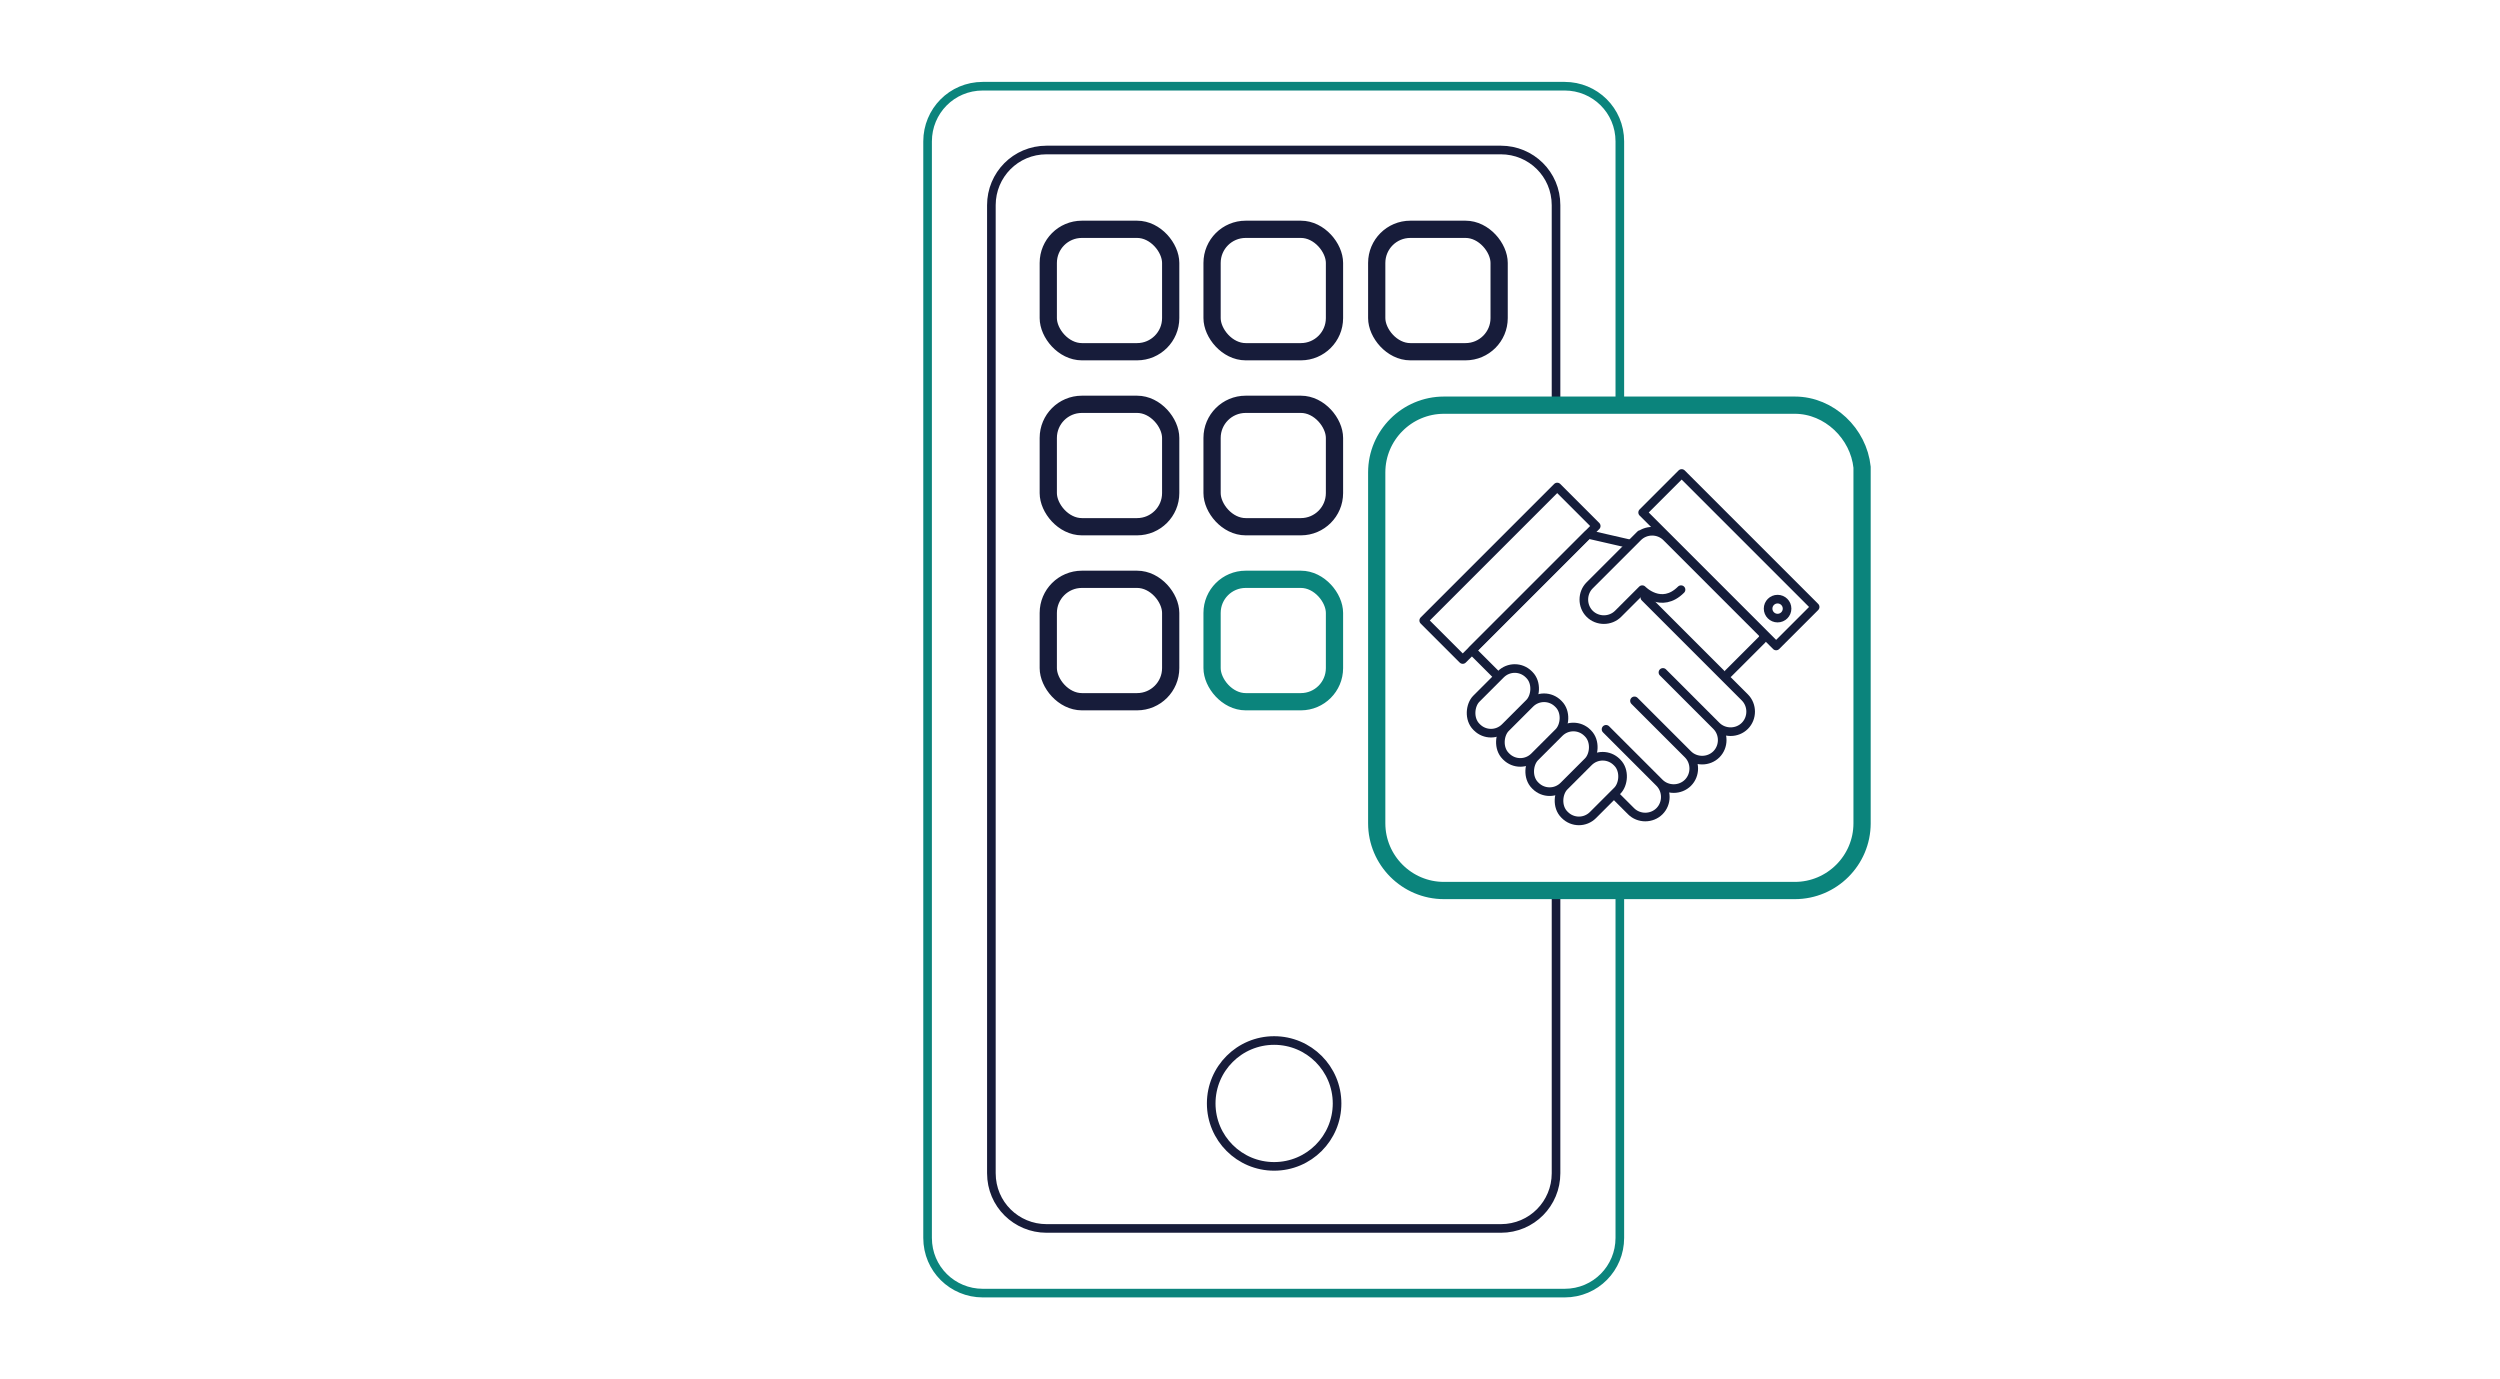<?xml version="1.0" encoding="UTF-8"?>
<svg id="icons" xmlns="http://www.w3.org/2000/svg" width="290" height="160" version="1.1" viewBox="0 0 290 160">
  <!-- Generator: Adobe Illustrator 29.7.1, SVG Export Plug-In . SVG Version: 2.1.1 Build 8)  -->
  <defs>
    <style>
      .st0 {
        stroke: #151d3a;
      }

      .st0, .st1, .st2, .st3, .st4, .st5 {
        fill: none;
        stroke-linejoin: round;
      }

      .st0, .st2, .st3, .st4, .st5 {
        stroke-linecap: round;
      }

      .st1, .st2, .st5 {
        stroke-width: 2px;
      }

      .st1, .st4, .st5 {
        stroke: #0b847c;
      }

      .st2, .st3 {
        stroke: #171c3a;
      }
    </style>
  </defs>
  <g>
    <path class="st4" d="M187.9,103.8v39.8c0,3.5-2.8,6.4-6.4,6.4h-67.5c-3.5,0-6.4-2.8-6.4-6.4V16.4c0-3.5,2.8-6.4,6.4-6.4h67.5c3.5,0,6.4,2.8,6.4,6.4v30.4"/>
    <path class="st3" d="M180.5,103.6v32.5c0,3.5-2.8,6.4-6.4,6.4h-52.7c-3.5,0-6.4-2.8-6.4-6.4V23.8c0-3.5,2.8-6.4,6.4-6.4h52.7c3.5,0,6.4,2.8,6.4,6.4v23"/>
    <circle class="st3" cx="147.8" cy="128" r="7.3"/>
  </g>
  <g>
    <g>
      <rect class="st2" x="121.6" y="26.6" width="14.2" height="14.2" rx="3.9" ry="3.9"/>
      <rect class="st2" x="159.7" y="26.6" width="14.2" height="14.2" rx="3.9" ry="3.9"/>
      <rect class="st2" x="140.6" y="26.6" width="14.2" height="14.2" rx="3.9" ry="3.9"/>
    </g>
    <g>
      <rect class="st2" x="121.6" y="46.9" width="14.2" height="14.2" rx="3.9" ry="3.9"/>
      <rect class="st2" x="140.6" y="46.9" width="14.2" height="14.2" rx="3.9" ry="3.9"/>
    </g>
    <g>
      <rect class="st2" x="121.6" y="67.2" width="14.2" height="14.2" rx="3.9" ry="3.9"/>
      <rect class="st5" x="140.6" y="67.2" width="14.2" height="14.2" rx="3.9" ry="3.9"/>
    </g>
  </g>
  <path class="st1" d="M216,95.5c0,4.3-3.5,7.8-7.8,7.8h-40.7c-4.3,0-7.8-3.5-7.8-7.8v-40.7c0-4.3,3.5-7.8,7.8-7.8h40.7c4,0,7.4,3.3,7.8,7.2v41.4Z"/>
  <g>
    <g>
      <rect class="st0" x="182.2" y="87.1" width="4.7" height="8.6" rx="2.3" ry="2.3" transform="translate(250.4 286.6) rotate(-135)"/>
      <rect class="st0" x="178.8" y="83.7" width="4.7" height="8.6" rx="2.3" ry="2.3" transform="translate(247 278.4) rotate(-135)"/>
      <rect class="st0" x="175.4" y="80.3" width="4.7" height="8.6" rx="2.3" ry="2.3" transform="translate(243.6 270.2) rotate(-135)"/>
      <rect class="st0" x="172" y="76.9" width="4.7" height="8.6" rx="2.3" ry="2.3" transform="translate(240.2 262) rotate(-135)"/>
    </g>
    <path class="st0" d="M189.1,63.1l-4.8-1.1s0,0-.1,0l-13.4,13.4s0,0,0,.1l2.9,2.9"/>
    <path class="st0" d="M187.3,92.2l1.9,1.9c.9.9,2.4.9,3.3,0s.9-2.4,0-3.3l-6.2-6.2h0c0,0,6.2,6.2,6.2,6.2.9.9,2.4.9,3.3,0s.9-2.4,0-3.3l-6.2-6.2h0c0,0,6.2,6.2,6.2,6.2.9.9,2.4.9,3.3,0s.9-2.4,0-3.3l-6.2-6.2h0c0,0,6.2,6.2,6.2,6.2.9.9,2.4.9,3.3,0s.9-2.4,0-3.3l-11.6-11.6"/>
    <path class="st0" d="M195,68.4c-2.3,2.3-4.5,0-4.5,0l-2.8,2.8c-.9.9-2.4.9-3.3,0h0c-.9-.9-.9-2.4,0-3.3l2.8-2.8,3.1-3.1-.3.3c.9-.9,2.4-.9,3.3,0h0s11.1,11.1,11.1,11.1c.2.2.2.6,0,.8l-3.9,3.9"/>
    <rect class="st0" x="164.3" y="63.3" width="21.9" height="6.4" rx="0" ry="0" transform="translate(346.1 -10.4) rotate(135)"/>
    <rect class="st0" x="189.6" y="61.8" width="21.9" height="6.4" rx="0" ry="0" transform="translate(296.4 252.7) rotate(-135)"/>
    <circle class="st0" cx="206.2" cy="70.6" r="1.1"/>
  </g>
</svg>